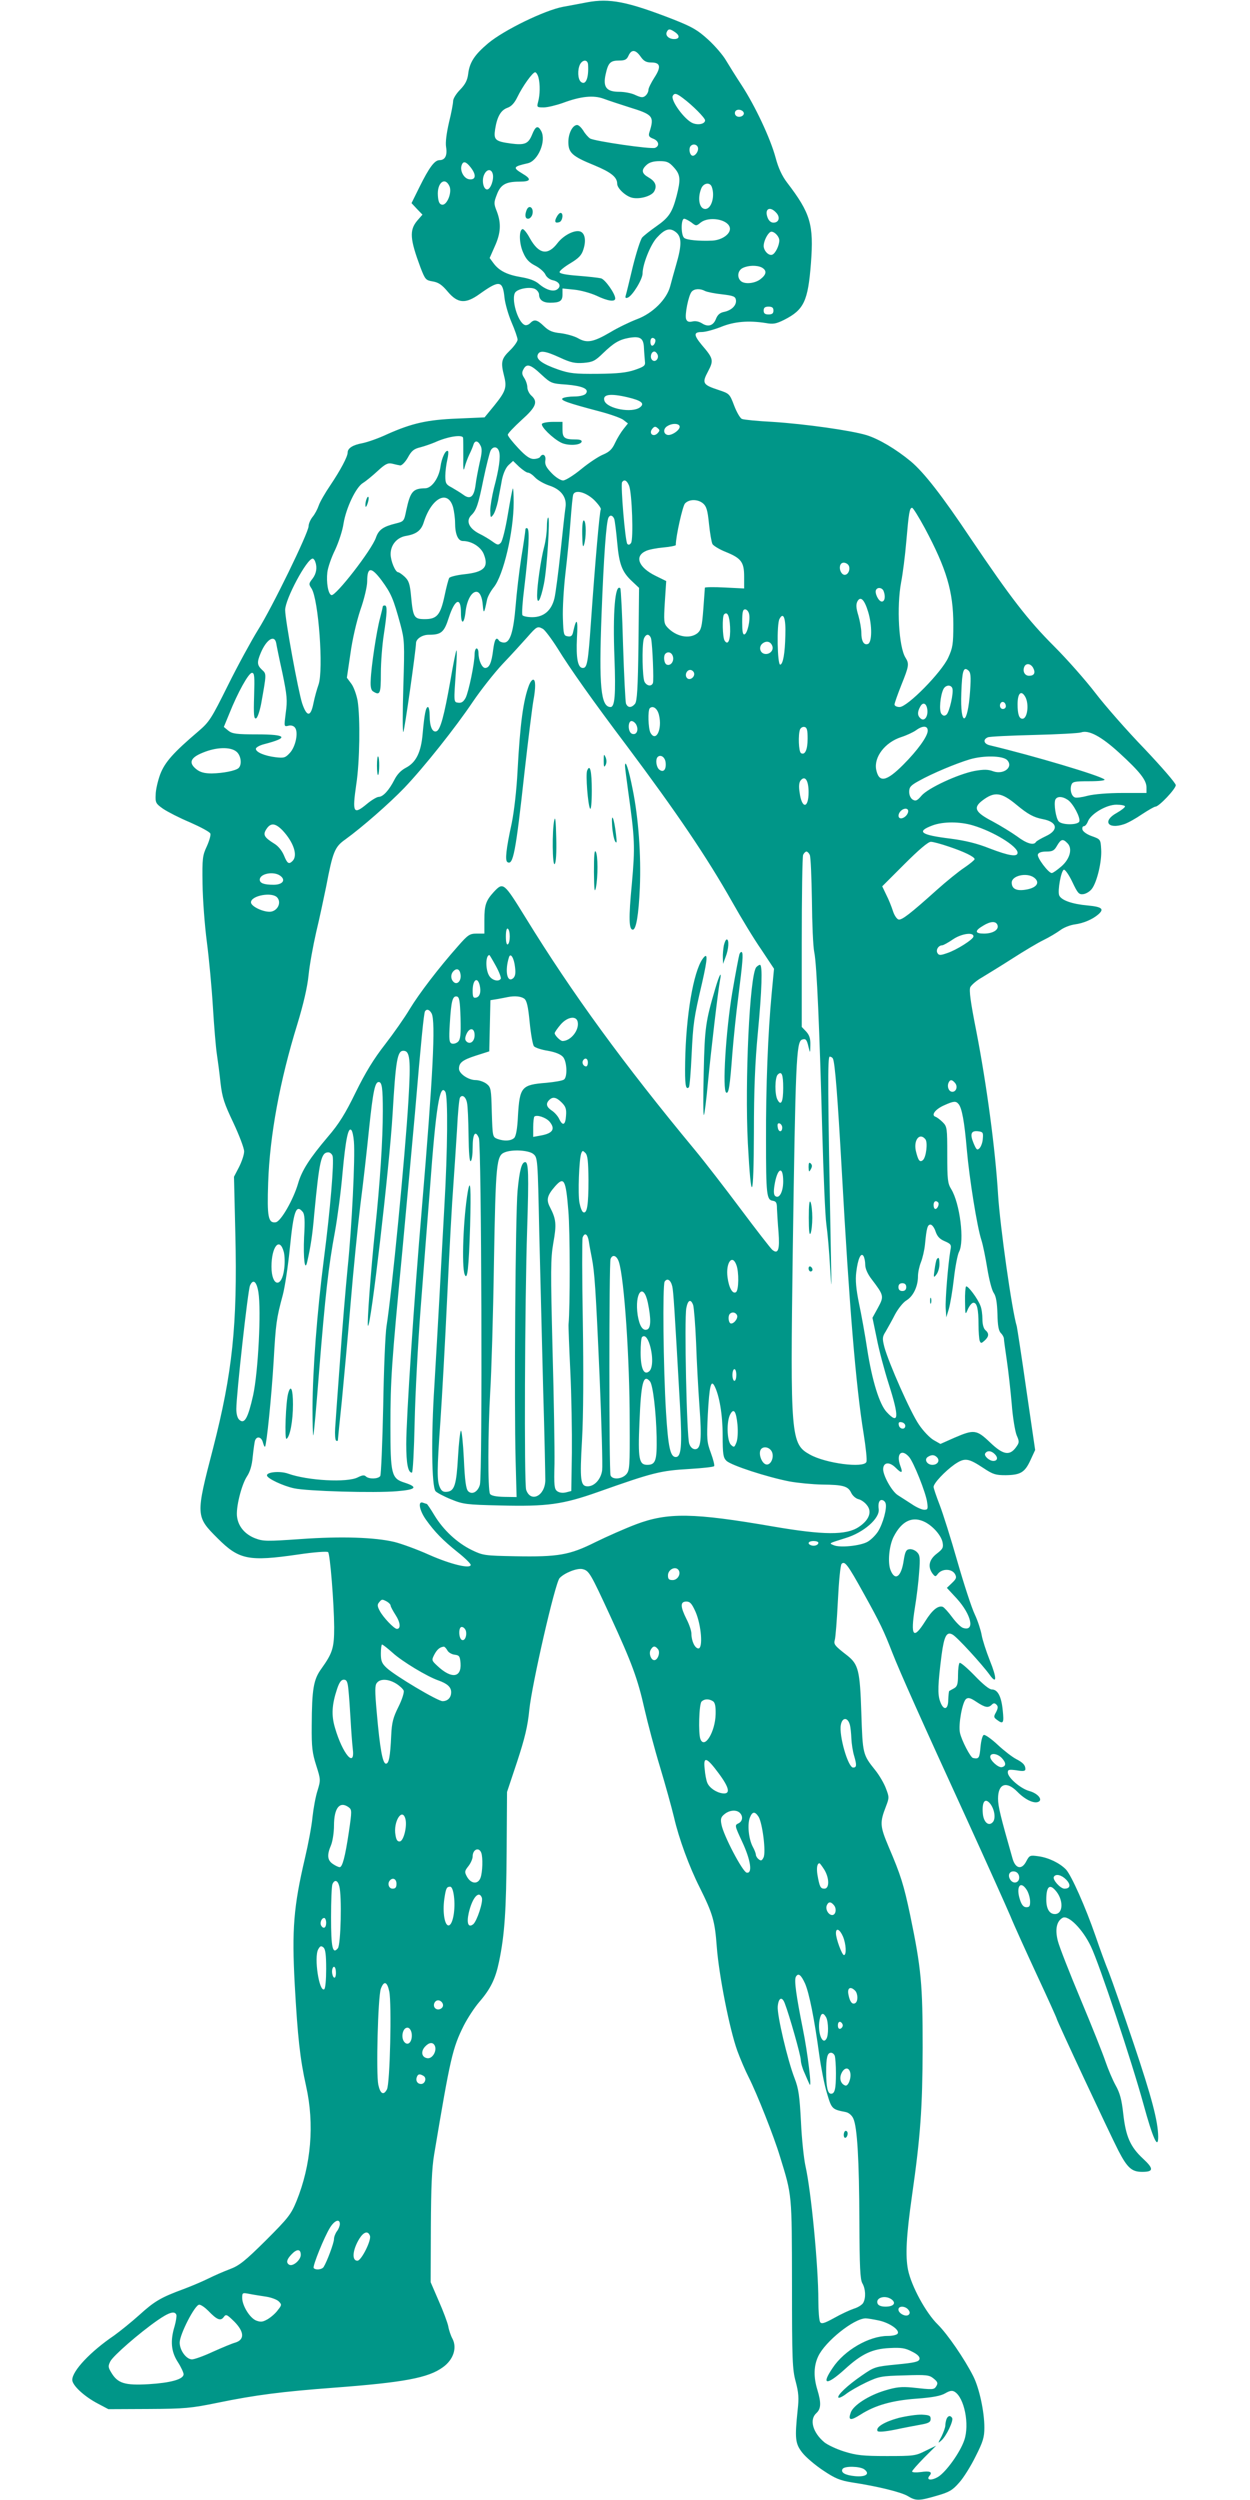 <?xml version="1.0" standalone="no"?>
<!DOCTYPE svg PUBLIC "-//W3C//DTD SVG 20010904//EN"
 "http://www.w3.org/TR/2001/REC-SVG-20010904/DTD/svg10.dtd">
<svg version="1.0" xmlns="http://www.w3.org/2000/svg"
 width="640pt" height="1280pt" viewBox="0 0 640 1280"
 preserveAspectRatio="xMidYMid meet">
<g transform="translate(0,1280) scale(0.1,-0.1)"
fill="#009688" stroke="none">
<path d="M3005 12788 c-27 -5 -83 -16 -123 -23 -94 -18 -300 -118 -382 -186
-70 -59 -96 -98 -103 -158 -4 -32 -15 -53 -41 -80 -20 -20 -36 -46 -36 -58 0
-12 -9 -61 -21 -109 -13 -57 -19 -103 -15 -127 7 -43 -5 -67 -34 -67 -25 0
-53 -38 -102 -137 l-41 -83 28 -30 28 -29 -27 -31 c-41 -49 -37 -95 17 -240
24 -62 27 -65 63 -71 29 -5 47 -17 77 -53 51 -60 91 -63 163 -11 101 72 118
70 127 -19 3 -29 19 -86 36 -126 17 -39 31 -80 31 -89 0 -9 -18 -35 -40 -56
-43 -42 -47 -59 -29 -130 15 -59 8 -79 -50 -151 l-50 -61 -138 -6 c-156 -6
-234 -24 -360 -80 -44 -21 -102 -41 -127 -46 -50 -9 -76 -26 -76 -48 0 -21
-36 -89 -89 -168 -26 -38 -53 -85 -59 -103 -6 -18 -20 -45 -32 -59 -11 -14
-20 -35 -20 -47 0 -33 -188 -419 -259 -531 -34 -55 -104 -183 -154 -284 -85
-171 -95 -187 -151 -235 -128 -109 -172 -158 -196 -221 -12 -33 -23 -80 -23
-104 -2 -41 1 -46 38 -72 22 -15 84 -47 139 -70 54 -24 101 -49 103 -57 3 -7
-5 -36 -18 -65 -22 -47 -24 -61 -22 -193 1 -79 11 -212 22 -296 11 -84 25
-234 31 -333 6 -99 15 -207 20 -240 5 -33 14 -100 19 -149 9 -77 19 -106 66
-205 30 -64 55 -130 55 -146 0 -17 -12 -52 -26 -80 l-26 -50 7 -295 c11 -464
-15 -709 -114 -1095 -90 -346 -89 -349 23 -461 110 -110 158 -120 413 -83 80
12 149 17 153 12 10 -10 30 -259 31 -384 0 -106 -8 -132 -65 -212 -41 -56 -49
-104 -50 -292 -1 -111 3 -141 23 -204 23 -72 23 -75 7 -128 -10 -30 -21 -91
-26 -136 -4 -45 -22 -140 -39 -212 -58 -248 -67 -365 -52 -645 15 -269 27
-381 58 -520 44 -196 26 -405 -49 -590 -28 -68 -42 -86 -157 -201 -107 -106
-136 -129 -184 -147 -32 -12 -80 -33 -108 -47 -28 -14 -86 -39 -129 -55 -117
-43 -150 -63 -227 -133 -39 -35 -97 -82 -129 -105 -121 -82 -214 -181 -214
-227 0 -28 61 -85 132 -122 l53 -28 205 1 c187 1 218 4 355 32 194 40 330 57
595 77 358 27 483 50 558 105 53 38 73 98 49 145 -9 16 -19 46 -22 65 -4 19
-26 78 -49 130 l-41 95 1 280 c1 205 5 305 17 375 83 496 94 544 152 660 19
37 54 91 79 120 58 67 83 119 101 206 29 138 37 265 39 564 l2 305 52 156 c39
119 54 181 62 264 13 130 132 650 155 675 25 27 91 53 118 46 33 -8 40 -20
142 -241 111 -241 140 -320 175 -476 16 -70 51 -203 79 -295 28 -93 60 -209
72 -259 25 -109 78 -253 131 -358 68 -137 78 -171 88 -306 11 -144 65 -420
105 -531 15 -41 41 -102 58 -135 43 -85 130 -305 160 -405 63 -204 61 -189 62
-655 0 -389 2 -437 19 -499 15 -57 17 -84 10 -145 -15 -146 -13 -172 24 -219
18 -23 66 -64 107 -91 61 -41 86 -51 147 -61 132 -20 253 -50 286 -70 41 -25
57 -25 149 2 63 18 80 28 114 67 22 24 60 85 84 134 38 75 45 98 45 148 0 81
-26 202 -57 263 -45 89 -131 214 -181 264 -61 59 -136 197 -153 281 -14 72 -9
171 20 376 44 307 54 453 55 760 0 326 -7 405 -64 680 -33 156 -48 204 -110
349 -45 107 -46 124 -14 207 17 44 17 48 0 92 -9 25 -34 68 -55 94 -64 80 -64
82 -71 293 -7 217 -15 248 -71 293 -66 51 -71 58 -65 80 4 12 11 102 16 201 5
102 13 183 19 189 16 16 30 -1 114 -153 84 -151 103 -192 145 -300 39 -100
150 -348 380 -850 104 -228 205 -453 225 -500 19 -47 81 -183 136 -302 56
-120 101 -220 101 -223 0 -9 270 -586 316 -676 46 -89 69 -109 122 -109 59 0
60 16 5 67 -66 61 -89 114 -102 231 -8 72 -17 106 -39 145 -16 29 -39 84 -52
122 -13 39 -70 182 -127 318 -57 136 -110 271 -117 300 -15 59 -6 101 25 118
29 15 102 -58 144 -146 44 -91 209 -588 270 -810 47 -172 75 -235 75 -165 -1
80 -33 201 -125 475 -54 160 -111 324 -127 365 -17 41 -48 126 -69 188 -52
150 -123 309 -151 340 -32 33 -89 61 -142 68 -42 6 -45 5 -61 -25 -23 -46 -56
-40 -71 14 -61 214 -74 266 -74 306 0 77 43 92 99 35 38 -39 83 -61 106 -52
27 10 -1 44 -45 56 -44 12 -110 68 -110 95 0 15 6 16 45 11 34 -6 45 -4 45 6
0 21 -13 34 -48 52 -19 10 -61 42 -93 72 -33 31 -66 54 -72 51 -7 -2 -14 -30
-17 -63 -5 -56 -8 -61 -38 -55 -13 2 -59 91 -67 129 -9 42 12 157 31 173 11 9
23 6 54 -15 44 -29 60 -32 78 -14 9 9 15 9 24 0 9 -9 8 -18 -2 -38 -13 -23
-13 -27 5 -40 32 -24 36 -16 29 49 -7 72 -26 107 -56 107 -13 0 -46 27 -89 72
-38 39 -72 68 -76 64 -4 -4 -8 -32 -8 -63 0 -45 -4 -58 -20 -67 -11 -6 -22
-12 -25 -14 -2 -2 -4 -22 -5 -45 0 -53 -25 -57 -42 -7 -13 36 -11 88 8 237 13
97 26 121 56 104 22 -11 150 -151 190 -206 37 -52 38 -18 1 73 -19 48 -38 107
-42 131 -4 23 -19 71 -35 105 -16 33 -56 156 -89 271 -33 116 -74 246 -91 290
-17 44 -31 85 -31 92 0 19 58 80 107 115 53 36 70 33 149 -19 48 -32 62 -36
113 -36 76 1 98 14 127 77 l24 52 -45 308 c-24 170 -47 316 -49 325 -25 81
-86 515 -96 676 -14 232 -58 560 -111 834 -30 151 -38 211 -31 227 6 11 32 34
59 49 26 16 97 59 156 97 59 38 131 81 160 95 29 14 67 37 85 50 18 14 52 27
75 30 45 6 91 26 120 51 32 28 20 39 -54 46 -80 7 -136 27 -146 52 -9 23 10
127 24 131 6 2 26 -26 43 -62 28 -59 34 -66 57 -63 14 2 34 14 44 28 26 35 51
140 47 201 -3 51 -3 52 -48 68 -26 9 -46 24 -48 34 -2 9 1 17 8 17 6 0 15 11
20 24 15 39 94 86 146 86 24 0 44 -4 44 -9 0 -5 -19 -20 -42 -33 -75 -41 -47
-86 37 -58 19 6 60 29 92 51 32 21 63 39 69 39 18 0 104 91 104 110 0 10 -73
94 -161 187 -89 92 -201 220 -250 284 -49 64 -144 172 -212 240 -135 135 -224
251 -425 549 -149 223 -241 341 -309 398 -75 62 -162 114 -226 134 -79 24
-312 57 -481 68 -78 4 -148 11 -157 15 -9 3 -27 34 -40 68 -23 61 -25 62 -79
80 -82 27 -87 35 -55 95 30 57 28 66 -32 136 -42 51 -42 66 0 66 19 0 62 12
98 26 68 28 142 34 230 20 38 -7 53 -4 95 17 100 51 121 95 136 289 15 199 -2
256 -122 413 -26 34 -45 75 -59 128 -27 100 -105 265 -174 371 -29 44 -65 102
-80 127 -15 26 -55 73 -91 106 -55 50 -81 65 -182 105 -232 90 -323 108 -439
86z m453 -154 c24 -17 21 -34 -6 -34 -27 0 -45 17 -39 34 8 20 17 20 45 0z
m-178 -124 c16 -23 29 -30 55 -30 47 0 51 -23 15 -78 -16 -25 -30 -53 -30 -62
0 -10 -7 -23 -15 -30 -13 -11 -22 -10 -51 3 -19 10 -57 17 -84 17 -65 0 -84
24 -69 90 13 59 24 70 69 70 30 0 39 5 48 25 15 33 36 32 62 -5z m-269 -42 c4
-70 -13 -107 -37 -87 -16 14 -18 62 -4 90 15 26 40 24 41 -3z m-254 -65 c9
-35 8 -89 -2 -125 -7 -27 -6 -28 29 -28 19 0 64 11 98 23 91 34 157 41 210 21
24 -9 82 -28 129 -43 123 -38 130 -46 104 -128 -6 -18 -2 -25 19 -33 29 -11
35 -37 10 -47 -21 -8 -309 34 -333 48 -10 7 -26 25 -35 41 -10 15 -23 28 -31
28 -23 0 -45 -42 -45 -87 0 -55 19 -73 132 -119 87 -36 118 -61 118 -95 0 -24
46 -66 79 -72 40 -8 99 10 111 34 15 28 5 51 -30 71 -35 20 -38 38 -9 64 14
13 36 19 66 19 38 0 49 -5 74 -33 33 -37 35 -60 13 -146 -22 -83 -39 -110
-104 -155 -30 -21 -63 -47 -72 -57 -9 -11 -30 -77 -48 -149 -17 -71 -33 -138
-36 -147 -4 -13 -1 -16 10 -12 24 9 76 94 76 124 0 46 40 147 73 183 41 45 67
53 98 28 30 -24 30 -67 1 -166 -11 -38 -25 -89 -31 -112 -18 -66 -89 -137
-169 -167 -37 -14 -99 -44 -137 -67 -87 -51 -120 -57 -165 -31 -19 11 -59 22
-89 26 -42 4 -61 12 -86 36 -35 34 -50 37 -71 15 -8 -8 -20 -12 -27 -9 -37 14
-72 139 -48 168 16 19 77 29 101 16 11 -6 20 -19 20 -28 0 -27 20 -42 56 -42
51 0 64 9 64 42 l0 31 59 -6 c33 -3 84 -17 115 -31 58 -28 96 -33 96 -14 0 24
-52 98 -73 103 -12 3 -65 9 -117 13 -64 5 -95 11 -95 19 0 7 25 27 55 45 43
26 58 41 67 71 15 46 8 84 -17 92 -29 9 -85 -20 -115 -59 -50 -66 -96 -58
-142 24 -15 28 -32 49 -38 47 -19 -6 -17 -76 4 -121 14 -33 30 -50 61 -66 22
-11 46 -32 52 -45 6 -14 23 -27 39 -30 32 -7 44 -29 24 -45 -19 -16 -57 -6
-94 25 -20 18 -51 29 -93 36 -71 12 -112 32 -141 71 l-20 27 26 59 c31 68 34
118 11 179 -16 40 -16 46 0 87 19 51 46 66 116 66 59 0 63 13 15 41 -51 31
-48 36 27 53 53 12 96 114 69 165 -17 31 -29 26 -47 -19 -19 -46 -37 -54 -107
-45 -82 11 -90 19 -82 73 10 64 29 98 63 110 20 7 36 24 51 55 27 56 78 127
91 127 5 0 13 -12 17 -27z m739 -105 c50 -37 114 -102 114 -114 0 -18 -33 -26
-62 -15 -42 16 -117 119 -103 141 9 15 19 12 51 -12z m312 -75 c5 -17 -26 -29
-40 -15 -6 6 -7 15 -3 22 9 14 37 9 43 -7z m-235 -177 c7 -19 -17 -51 -31 -42
-13 8 -16 39 -5 49 11 12 31 8 36 -7z m-1164 -102 c31 -39 28 -66 -6 -62 -28
3 -50 45 -39 73 8 22 22 18 45 -11z m114 -35 c7 -27 -11 -79 -29 -79 -19 0
-29 47 -15 76 13 29 37 31 44 3z m-222 -62 c15 -32 -13 -100 -38 -95 -13 2
-19 15 -21 46 -5 66 36 99 59 49z m1343 -3 c18 -47 -1 -114 -33 -114 -30 0
-41 53 -21 104 11 29 44 35 54 10z m331 -134 c21 -23 13 -50 -15 -50 -13 0
-24 10 -30 26 -17 45 12 61 45 24z m-435 -49 c24 -19 25 -19 48 0 42 32 135
17 148 -24 10 -31 -36 -66 -89 -69 -69 -3 -131 3 -144 14 -17 14 -17 98 0 98
6 0 23 -9 37 -19z m450 -92 c0 -26 -20 -67 -36 -73 -18 -7 -44 20 -44 45 0 23
18 61 34 71 14 9 46 -20 46 -43z m-89 -139 c26 -15 24 -35 -7 -59 -29 -23 -83
-28 -102 -9 -20 20 -14 54 11 66 29 14 73 15 98 2z m-291 -120 c10 -5 49 -13
87 -17 59 -7 68 -11 71 -29 4 -27 -22 -53 -61 -61 -21 -4 -33 -15 -41 -35 -13
-35 -40 -44 -71 -24 -16 10 -34 14 -50 10 -18 -4 -27 -1 -32 12 -8 21 12 121
28 140 13 16 43 18 69 4z m350 -100 c0 -15 -7 -20 -25 -20 -18 0 -25 5 -25 20
0 15 7 20 25 20 18 0 25 -5 25 -20z m-663 -191 c1 -24 4 -55 5 -69 3 -22 -3
-27 -52 -44 -42 -14 -86 -19 -190 -20 -117 -1 -144 2 -202 22 -80 28 -114 52
-105 75 9 25 38 21 114 -14 56 -26 77 -30 121 -27 47 4 59 10 100 50 54 52 82
69 132 78 58 10 75 -1 77 -51z m56 45 c8 -8 -3 -34 -14 -34 -5 0 -9 9 -9 20 0
19 11 26 23 14z m14 -80 c8 -21 -13 -42 -28 -27 -13 13 -5 43 11 43 6 0 13 -7
17 -16z m-596 -101 c49 -45 52 -47 128 -52 84 -7 120 -23 100 -47 -7 -8 -31
-14 -58 -14 -25 0 -52 -4 -60 -9 -15 -10 24 -24 187 -67 57 -15 114 -35 125
-45 l22 -17 -23 -29 c-12 -15 -32 -47 -43 -71 -15 -33 -30 -46 -60 -59 -23 -9
-73 -42 -112 -74 -40 -33 -82 -59 -94 -59 -12 0 -38 16 -58 37 -28 29 -36 44
-33 65 5 28 -14 40 -27 18 -3 -5 -18 -10 -33 -10 -19 0 -41 15 -79 56 -29 31
-53 61 -53 68 0 7 32 40 70 75 75 67 86 94 50 126 -11 10 -20 29 -20 42 0 13
-7 34 -16 48 -12 18 -13 28 -4 44 16 31 36 26 91 -26z m442 -117 c72 -17 90
-32 63 -52 -41 -30 -165 -7 -181 33 -12 34 28 40 118 19z m267 -151 c0 -19
-46 -49 -65 -41 -20 7 -19 33 3 45 26 16 62 13 62 -4z m-114 -34 c-22 -21 -46
0 -26 24 10 12 16 13 27 3 12 -10 12 -13 -1 -27z m-995 -23 c1 -7 1 -51 1 -98
-1 -65 1 -77 7 -52 5 19 16 48 24 65 9 18 18 40 21 50 7 23 23 22 36 -4 9 -16
8 -37 -4 -87 -8 -37 -18 -88 -21 -114 -8 -62 -27 -78 -63 -51 -15 11 -42 27
-59 37 -29 15 -33 21 -33 59 0 23 5 60 10 82 5 22 7 42 4 45 -11 11 -33 -34
-39 -81 -8 -57 -45 -109 -78 -109 -63 -1 -76 -16 -97 -113 -11 -55 -12 -57
-53 -67 -65 -16 -88 -32 -102 -72 -21 -63 -207 -302 -228 -295 -17 5 -27 66
-21 117 3 25 21 77 40 115 18 39 38 99 43 135 13 79 63 185 99 207 15 9 49 37
75 61 40 37 53 43 75 38 15 -4 34 -8 41 -9 8 -1 26 17 39 40 19 35 31 45 65
53 23 6 56 18 73 25 65 30 143 42 145 23z m184 -69 c9 -26 0 -91 -26 -188 -10
-41 -19 -93 -19 -115 1 -38 2 -39 15 -22 8 10 19 43 25 72 5 30 15 78 20 108
7 33 20 62 34 75 l23 21 31 -30 c18 -16 38 -30 45 -30 8 0 24 -11 37 -25 12
-13 45 -32 72 -41 62 -20 92 -62 83 -114 -3 -19 -14 -120 -25 -225 -11 -104
-25 -211 -31 -237 -15 -64 -55 -98 -114 -98 -24 0 -47 5 -50 10 -4 6 0 68 9
138 23 192 29 299 16 307 -5 3 -10 0 -10 -7 0 -7 -9 -71 -21 -143 -11 -71 -24
-183 -29 -247 -11 -132 -28 -188 -59 -188 -11 0 -23 5 -26 10 -14 22 -23 7
-30 -47 -8 -67 -20 -93 -41 -93 -16 0 -34 39 -34 76 0 13 -4 24 -10 24 -5 0
-10 -13 -10 -29 0 -46 -30 -192 -46 -224 -11 -20 -21 -27 -37 -25 -25 3 -24 0
-12 173 4 55 5 98 2 95 -3 -3 -17 -72 -31 -155 -32 -180 -51 -251 -71 -259
-21 -8 -35 24 -35 78 0 25 -4 46 -9 46 -11 0 -18 -37 -27 -136 -8 -96 -34
-148 -86 -175 -25 -13 -45 -34 -59 -62 -27 -53 -58 -87 -80 -87 -9 0 -36 -16
-59 -35 -71 -59 -77 -48 -56 98 18 116 21 341 7 429 -6 32 -20 71 -32 87 l-23
31 18 122 c10 74 31 164 51 225 20 56 35 121 35 146 0 75 20 77 74 5 49 -67
60 -93 96 -225 21 -79 22 -93 15 -320 -4 -131 -4 -235 0 -231 6 6 64 416 65
455 0 22 32 43 65 43 64 0 79 12 103 88 31 95 62 108 62 26 0 -66 17 -61 24 7
7 56 30 99 55 99 17 0 30 -26 33 -70 4 -46 7 -42 22 31 3 14 18 42 34 62 50
62 102 285 102 435 0 41 -2 73 -4 71 -3 -2 -14 -63 -26 -134 -12 -72 -28 -137
-36 -144 -12 -13 -17 -12 -42 6 -15 11 -46 30 -69 41 -52 27 -69 65 -40 94 26
25 36 54 62 183 15 72 32 138 37 148 12 23 35 22 43 -4z m666 -176 c15 -38 23
-274 10 -293 -7 -10 -13 -11 -19 -5 -11 12 -35 302 -27 316 11 17 25 9 36 -18z
m-180 -72 c22 -22 38 -44 35 -49 -6 -10 -29 -271 -50 -572 -15 -216 -20 -240
-42 -240 -26 0 -35 51 -30 155 6 95 -2 108 -19 32 -4 -22 -11 -28 -28 -25 -21
3 -22 9 -25 92 -2 49 4 152 13 230 9 77 21 197 26 266 5 69 11 131 14 138 10
26 63 13 106 -27z m-721 -39 c5 -20 10 -56 10 -79 0 -58 15 -93 40 -93 44 0
90 -29 106 -65 28 -68 4 -94 -97 -105 -39 -4 -75 -13 -79 -19 -4 -7 -15 -48
-24 -92 -21 -98 -39 -119 -101 -119 -55 0 -60 9 -70 114 -6 67 -12 83 -33 103
-14 13 -29 23 -33 23 -15 0 -39 58 -39 93 0 47 32 85 78 93 54 9 79 28 92 71
40 125 124 168 150 75z m1279 21 c18 -15 24 -35 31 -105 5 -48 13 -95 18 -104
5 -8 35 -27 68 -40 79 -32 94 -52 94 -126 l0 -61 -100 5 c-55 3 -100 2 -101
-1 0 -3 -4 -53 -8 -110 -7 -91 -11 -106 -30 -123 -41 -32 -110 -18 -155 31
-17 19 -18 31 -12 129 l7 107 -55 27 c-87 43 -109 100 -49 127 14 7 55 15 90
18 34 3 63 9 63 12 0 44 35 200 47 213 21 23 65 23 92 1z m1136 -127 c111
-208 146 -324 146 -494 0 -100 -3 -119 -26 -169 -34 -75 -209 -253 -249 -253
-15 0 -26 6 -26 13 0 7 16 52 35 100 39 97 41 108 21 140 -34 54 -46 260 -22
387 8 41 20 134 26 205 13 151 17 175 30 175 5 0 34 -47 65 -104z m-1590 47
c3 -10 10 -64 15 -120 10 -113 25 -152 77 -200 l35 -33 -3 -288 c-3 -226 -7
-293 -18 -306 -18 -21 -37 -21 -46 2 -3 9 -10 144 -15 300 -4 156 -11 286 -14
290 -27 26 -39 -125 -30 -356 7 -188 2 -252 -20 -252 -50 0 -60 107 -46 475
11 290 24 477 36 496 8 14 21 11 29 -8z m-1531 -219 c11 -29 6 -61 -14 -87
-19 -24 -20 -28 -5 -50 36 -56 62 -416 36 -492 -8 -22 -20 -65 -26 -95 -14
-72 -34 -72 -58 -1 -20 62 -87 427 -87 478 0 55 111 263 141 263 4 0 10 -7 13
-16z m2734 -27 c5 -27 -17 -50 -34 -36 -15 12 -19 41 -7 53 12 12 38 1 41 -17z
m176 -123 c11 -28 6 -54 -9 -54 -17 0 -39 46 -29 61 9 14 31 10 38 -7z m-79
-107 c21 -69 20 -156 -1 -164 -21 -8 -34 14 -34 58 0 19 -7 59 -15 87 -12 39
-13 57 -5 73 16 29 36 9 55 -54z m-610 -9 c8 -31 -8 -101 -23 -106 -9 -3 -12
15 -12 62 0 52 3 66 15 66 8 0 17 -10 20 -22z m-97 -68 c3 -65 -10 -98 -28
-70 -11 17 -13 123 -3 134 17 17 28 -6 31 -64z m283 -42 c-2 -95 -12 -148 -26
-151 -15 -3 -19 208 -4 234 20 38 33 5 30 -83z m-1241 32 c10 -6 44 -51 75
-100 62 -101 180 -268 355 -500 255 -341 409 -568 540 -800 45 -80 111 -189
148 -242 l65 -98 -12 -126 c-19 -201 -30 -480 -29 -749 0 -282 3 -309 35 -313
17 -3 21 -10 21 -40 1 -20 4 -75 8 -120 7 -91 -2 -116 -32 -91 -9 8 -82 102
-162 209 -80 107 -185 243 -234 302 -363 438 -628 801 -866 1188 -113 183
-115 185 -164 133 -40 -44 -48 -67 -48 -142 l0 -71 -39 0 c-36 0 -45 -6 -95
-63 -101 -114 -200 -244 -248 -323 -26 -44 -83 -125 -127 -182 -57 -73 -100
-143 -150 -245 -53 -109 -86 -162 -142 -227 -94 -111 -134 -173 -153 -240 -24
-82 -88 -194 -114 -198 -39 -6 -45 28 -39 202 8 242 60 523 149 811 32 105 52
192 58 253 5 51 23 150 39 220 17 70 39 175 51 233 34 179 44 203 98 241 87
63 226 185 302 264 102 107 263 310 351 441 40 59 109 147 153 194 45 47 101
109 126 137 49 56 52 57 80 42z m554 -52 c7 -36 14 -212 9 -225 -7 -19 -31
-16 -43 6 -11 21 -14 181 -4 219 4 12 12 22 20 22 7 0 16 -10 18 -22z m-1920
-20 c2 -13 16 -82 32 -154 24 -116 26 -140 17 -204 -9 -71 -9 -71 13 -66 13 4
27 0 34 -9 19 -23 4 -98 -26 -130 -23 -25 -30 -27 -73 -22 -57 7 -101 26 -101
43 0 7 19 18 43 24 128 33 116 50 -37 50 -106 0 -127 3 -147 19 l-23 19 28 68
c43 108 99 209 116 209 13 0 14 -18 11 -119 -3 -96 -1 -118 10 -114 7 2 18 34
26 74 28 157 28 153 4 175 -25 24 -26 38 -6 86 29 69 70 95 79 51z m2540 -15
c9 -22 -13 -45 -38 -41 -26 4 -33 38 -11 54 20 15 41 9 49 -13z m-509 -53 c8
-25 -11 -51 -31 -43 -14 5 -19 44 -7 56 13 13 32 7 38 -13z m1845 -60 c13 -25
5 -40 -21 -40 -22 0 -34 22 -25 45 8 21 33 19 46 -5z m-323 -116 c-12 -183
-52 -192 -45 -10 4 112 11 134 35 114 13 -10 15 -29 10 -104z m-1414 92 c8
-20 -20 -43 -35 -28 -14 14 -3 42 16 42 7 0 16 -6 19 -14z m1323 -80 c8 -21
-15 -122 -30 -135 -10 -8 -17 -7 -26 4 -13 16 -6 95 11 128 12 21 38 22 45 3z
m374 -45 c20 -38 10 -111 -15 -111 -17 0 -25 23 -25 74 0 58 19 75 40 37z
m-100 -47 c0 -8 -7 -14 -15 -14 -15 0 -21 21 -9 33 10 9 24 -2 24 -19z m-402
-18 c4 -35 -15 -61 -34 -45 -17 14 -18 33 -3 60 14 27 33 19 37 -15z m-1374
-27 c18 -73 -16 -142 -44 -90 -11 22 -14 114 -3 125 16 15 39 -1 47 -35z
m-114 -55 c10 -26 -3 -49 -24 -41 -23 9 -22 70 0 65 9 -2 20 -12 24 -24z m875
-66 c0 -58 -14 -86 -34 -74 -12 8 -15 94 -5 121 4 9 14 15 23 13 13 -3 16 -16
16 -60z m615 41 c0 -29 -53 -102 -126 -175 -87 -87 -124 -93 -138 -24 -12 64
45 139 128 166 28 9 62 25 76 35 34 25 60 24 60 -2z m980 -113 c106 -97 140
-140 140 -178 l0 -28 -123 0 c-73 0 -145 -6 -177 -14 -29 -8 -59 -12 -66 -9
-18 6 -27 38 -19 63 6 18 15 20 93 20 51 0 82 4 77 9 -22 20 -361 121 -587
175 -31 7 -37 30 -10 41 9 4 116 9 237 12 121 3 229 9 240 13 39 14 103 -20
195 -104z m-4520 6 c24 -19 30 -66 12 -84 -14 -14 -79 -27 -138 -28 -37 0 -59
6 -78 21 -42 33 -32 60 34 86 68 28 139 30 170 5z m2198 -56 c4 -36 -11 -54
-33 -36 -15 13 -20 51 -8 64 15 15 38 0 41 -28z m1748 13 c35 -36 -17 -77 -71
-58 -26 10 -48 10 -94 2 -85 -16 -240 -88 -273 -127 -22 -26 -30 -29 -45 -20
-11 7 -18 23 -18 40 0 24 8 33 50 56 68 38 187 88 260 110 71 21 168 19 191
-3z m-1016 -165 c0 -85 -35 -87 -46 -1 -5 31 -3 52 6 62 22 26 40 -1 40 -61z
m1065 -65 c58 -48 87 -64 134 -73 75 -14 83 -56 16 -87 -25 -12 -48 -25 -51
-30 -11 -19 -48 -8 -97 29 -28 20 -85 55 -126 77 -90 47 -100 70 -49 108 60
45 95 41 173 -24z m263 25 c27 -19 65 -91 58 -110 -7 -19 -90 -19 -106 1 -14
17 -25 88 -17 110 8 19 36 19 65 -1z m-818 -57 c0 -17 -20 -37 -37 -37 -16 0
-17 22 -1 38 16 16 38 15 38 -1z m331 -73 c105 -31 229 -107 229 -140 0 -23
-44 -16 -143 22 -65 26 -124 40 -199 50 -155 19 -179 36 -93 68 54 20 139 20
206 0z m-3534 -26 c56 -60 79 -128 51 -156 -19 -19 -27 -14 -44 28 -10 24 -29
48 -49 60 -53 33 -60 46 -41 75 22 34 46 31 83 -7z m4018 -65 c28 -27 13 -82
-32 -120 -21 -18 -42 -33 -48 -33 -17 0 -77 80 -71 95 3 10 19 15 43 15 32 0
41 5 55 30 20 34 30 37 53 13z m-609 -17 c81 -27 134 -53 134 -65 0 -4 -24
-24 -52 -43 -29 -19 -93 -71 -141 -114 -138 -124 -179 -155 -196 -152 -9 2
-22 21 -29 43 -7 22 -22 60 -34 83 l-21 44 114 114 c73 73 121 114 135 114 11
0 52 -11 90 -24z m-710 -43 c5 -10 9 -115 11 -233 1 -118 6 -237 12 -265 13
-62 27 -394 41 -919 6 -219 15 -433 21 -475 6 -42 15 -141 19 -221 8 -129 8
-120 4 80 -16 833 -17 1000 -6 1000 6 0 13 -4 16 -9 11 -17 25 -203 46 -576
38 -688 72 -1103 112 -1347 11 -70 18 -134 14 -143 -12 -33 -209 -8 -290 38
-97 54 -100 90 -87 1047 14 961 18 1066 47 1077 19 7 25 1 34 -39 8 -32 8 -32
9 11 1 34 -5 51 -21 69 l-23 24 0 431 c0 238 3 440 7 450 4 9 12 17 17 17 5 0
13 -8 17 -17z m-2711 -107 c30 -22 12 -46 -34 -46 -49 0 -71 8 -71 26 0 31 71
45 105 20z m3859 -9 c32 -24 16 -51 -36 -61 -52 -10 -78 2 -78 35 0 36 77 53
114 26z m-3874 -103 c22 -26 1 -68 -35 -72 -36 -3 -100 27 -100 48 0 35 110
55 135 24z m3687 -140 c9 -24 -23 -44 -69 -44 -47 0 -49 14 -5 40 39 24 66 25
74 4z m-2497 -59 c0 -19 -4 -37 -10 -40 -6 -4 -10 12 -10 40 0 28 4 44 10 40
6 -3 10 -21 10 -40z m2374 0 c-1 -15 -88 -70 -135 -85 -34 -12 -42 -12 -49 0
-10 16 5 40 24 40 6 0 31 14 56 31 43 29 106 38 104 14z m-2445 -151 c17 -31
28 -61 25 -65 -10 -17 -43 -9 -58 13 -21 30 -21 108 0 108 1 0 16 -25 33 -56z
m98 -6 c4 -32 1 -47 -10 -57 -31 -25 -43 39 -21 108 8 25 26 -4 31 -51z m-279
-37 c5 -31 -16 -55 -34 -40 -17 14 -18 41 -2 57 17 17 32 10 36 -17z m98 -55
c8 -35 1 -60 -19 -64 -14 -3 -17 4 -17 36 0 55 24 74 36 28z m-98 -168 c2 -85
0 -109 -13 -122 -9 -8 -23 -12 -32 -9 -13 5 -15 20 -10 102 7 116 14 143 36
139 13 -3 16 -21 19 -110z m326 99 c13 -10 20 -38 28 -122 6 -61 16 -116 22
-122 6 -7 38 -18 71 -23 39 -7 66 -18 78 -32 20 -24 23 -101 5 -115 -7 -6 -48
-13 -91 -17 -127 -10 -136 -21 -145 -168 -3 -67 -10 -104 -19 -114 -17 -16
-51 -18 -87 -5 -24 10 -24 12 -28 136 -3 119 -4 128 -27 146 -13 10 -38 19
-56 19 -37 0 -85 33 -85 58 0 31 18 45 86 67 l69 22 3 131 3 131 37 6 c20 4
44 8 52 10 35 7 67 4 84 -8z m-474 -76 c21 -41 7 -317 -50 -996 -40 -468 -80
-1075 -80 -1208 0 -101 9 -147 29 -147 5 0 11 116 14 258 3 141 17 406 31 587
14 182 35 454 47 605 31 425 51 545 79 500 14 -22 12 -299 -5 -589 -8 -141
-19 -348 -25 -461 -6 -113 -18 -317 -26 -455 -17 -261 -14 -516 6 -540 6 -7
41 -26 78 -41 63 -26 79 -28 253 -32 240 -6 320 5 501 69 285 101 319 109 470
118 65 4 120 10 124 14 4 3 -4 34 -16 67 -21 57 -22 70 -16 198 8 145 16 180
34 146 25 -48 42 -147 42 -253 0 -97 3 -114 19 -130 24 -24 210 -84 323 -106
44 -8 119 -15 167 -16 108 -1 133 -8 149 -42 7 -15 24 -30 38 -33 13 -3 33
-17 43 -31 27 -33 11 -76 -42 -111 -64 -43 -180 -42 -437 2 -411 71 -541 73
-705 11 -55 -21 -148 -62 -207 -91 -132 -66 -190 -76 -410 -72 -157 3 -165 4
-223 32 -75 37 -145 102 -191 178 -19 32 -37 58 -39 58 -2 0 -10 3 -19 6 -28
11 -19 -39 15 -87 45 -63 85 -104 162 -166 37 -29 67 -59 67 -65 0 -22 -101 2
-212 51 -62 28 -142 57 -178 66 -100 24 -272 30 -481 15 -173 -12 -191 -12
-233 4 -51 20 -85 59 -92 108 -8 45 22 165 50 208 16 24 26 56 30 102 4 37 9
75 12 83 9 24 33 18 40 -10 4 -14 8 -24 11 -22 8 9 33 254 44 437 11 194 14
218 47 340 11 42 27 149 36 239 19 192 32 227 66 186 10 -12 12 -45 7 -128 -5
-111 4 -182 16 -127 17 74 27 137 36 245 26 272 35 315 72 315 9 0 19 -9 22
-19 8 -32 -12 -274 -44 -521 -36 -281 -58 -572 -59 -769 0 -79 2 -142 4 -140
3 2 16 150 30 329 31 385 48 538 81 714 13 72 31 208 39 303 16 172 29 234 45
217 5 -5 11 -31 13 -59 7 -80 -11 -444 -32 -645 -10 -102 -28 -315 -39 -475
-12 -159 -23 -316 -25 -347 -2 -32 0 -61 5 -64 5 -3 9 -2 9 3 0 4 9 94 20 198
10 105 31 330 45 500 14 171 37 398 50 505 14 107 34 285 45 394 20 190 30
236 49 236 17 0 21 -32 21 -150 0 -145 -14 -365 -40 -610 -21 -202 -42 -482
-36 -488 14 -14 110 813 126 1083 16 273 24 325 55 325 34 0 39 -41 26 -257
-17 -284 -85 -984 -112 -1153 -6 -36 -14 -220 -17 -410 -4 -190 -11 -351 -15
-357 -10 -16 -59 -17 -74 -2 -8 8 -19 6 -41 -5 -54 -28 -256 -17 -357 19 -42
15 -112 8 -108 -10 2 -15 82 -53 138 -65 65 -15 415 -25 528 -15 98 8 109 21
38 44 -67 21 -72 43 -72 291 0 235 6 321 61 895 21 226 50 545 65 710 31 367
45 506 51 517 9 14 23 9 34 -11z m748 -44 c8 -42 -36 -97 -78 -97 -11 0 -40
29 -40 40 0 5 14 25 31 45 35 40 81 46 87 12z m-528 -67 c0 -33 -24 -50 -42
-32 -8 8 -8 18 0 37 16 36 42 33 42 -5z m580 -140 c0 -11 -4 -20 -9 -20 -14 0
-23 18 -16 30 10 17 25 11 25 -10z m1000 -130 c0 -71 -11 -95 -29 -61 -15 26
-14 114 1 129 20 20 28 2 28 -68z m880 25 c15 -18 6 -45 -14 -45 -17 0 -28 24
-20 45 8 19 18 19 34 0z m-2499 -101 c4 -16 7 -91 8 -167 1 -89 5 -136 11
-132 6 3 10 35 10 70 0 71 14 91 32 48 13 -32 19 -1728 5 -1775 -10 -36 -40
-53 -60 -33 -11 11 -17 53 -22 165 -4 82 -11 147 -15 145 -4 -3 -11 -63 -15
-134 -8 -143 -18 -175 -56 -179 -19 -2 -28 3 -37 23 -15 34 -15 85 3 340 8
116 24 404 35 640 11 237 25 491 31 565 5 74 14 203 19 287 4 84 11 157 15
163 11 18 30 5 36 -26z m485 1 c20 -20 25 -33 22 -68 -3 -48 -17 -54 -35 -16
-7 15 -24 34 -38 43 -27 18 -32 35 -13 54 18 18 36 15 64 -13z m2032 -8 c17
-20 30 -91 42 -232 13 -149 53 -399 75 -465 8 -25 21 -90 30 -145 9 -55 23
-111 33 -125 12 -17 17 -50 19 -108 1 -59 6 -87 18 -98 8 -8 15 -21 15 -28 0
-7 7 -57 15 -112 8 -54 19 -154 25 -222 5 -68 17 -139 25 -160 15 -34 14 -38
-3 -62 -33 -45 -66 -39 -132 24 -70 67 -83 68 -183 25 l-72 -32 -35 20 c-19
11 -53 46 -75 79 -43 62 -155 316 -177 397 -11 44 -11 52 7 80 10 18 32 56 47
86 16 30 42 63 59 73 35 21 59 72 59 123 0 20 7 52 15 72 8 20 18 61 21 92 8
84 13 101 28 101 8 0 20 -16 26 -35 9 -26 21 -39 47 -50 32 -14 35 -18 29 -47
-12 -71 -27 -255 -24 -298 l3 -45 13 43 c7 24 19 94 26 156 7 62 19 123 26
136 29 54 5 249 -40 322 -18 29 -20 50 -20 176 0 136 -1 144 -23 166 -13 13
-29 25 -37 28 -24 8 -2 38 42 58 51 23 62 24 76 7z m-2095 -89 c32 -38 18 -61
-45 -72 l-38 -7 0 49 c0 27 3 52 6 55 12 11 58 -4 77 -25z m1192 -31 c0 -26
-20 -25 -23 2 -3 16 1 22 10 19 7 -3 13 -12 13 -21z m1027 -57 c-1 -19 -9 -41
-17 -49 -12 -12 -16 -8 -30 25 -20 48 -13 66 22 62 25 -3 28 -6 25 -38z m-294
-3 c13 -16 4 -93 -13 -107 -16 -13 -24 -2 -36 48 -12 56 20 95 49 59z m-2008
-75 c23 -19 23 -20 31 -403 5 -211 14 -573 20 -804 7 -231 11 -440 11 -465 -2
-80 -75 -115 -98 -48 -11 30 -7 967 5 1333 9 284 7 345 -10 345 -18 0 -29 -41
-39 -146 -11 -118 -18 -1085 -10 -1384 l5 -185 -63 1 c-43 1 -67 6 -73 15 -12
19 -11 315 1 524 6 94 15 391 19 660 9 513 13 548 55 565 39 16 122 11 146 -8z
m283 -133 c0 -129 -7 -173 -26 -166 -7 2 -15 23 -20 48 -9 45 -2 225 9 254 6
15 8 15 21 2 12 -12 15 -43 16 -138z m997 -8 c0 -51 -19 -89 -39 -76 -9 5 -11
21 -6 54 14 91 45 107 45 22z m-1100 -151 c9 -105 9 -495 1 -580 -1 -8 3 -116
9 -240 6 -124 9 -312 8 -419 l-3 -195 -27 -7 c-17 -4 -34 -2 -45 6 -15 11 -17
28 -14 141 1 71 -3 334 -10 584 -10 407 -10 465 4 546 17 95 15 121 -17 183
-20 38 -15 60 26 107 46 52 55 35 68 -126z m1893 44 c8 -8 -3 -34 -14 -34 -5
0 -9 9 -9 20 0 19 11 26 23 14z m-1788 -201 c3 -21 10 -58 15 -83 14 -72 20
-151 40 -610 10 -239 16 -454 13 -478 -6 -45 -39 -82 -74 -82 -37 0 -41 30
-29 238 7 124 8 349 4 608 -4 226 -4 419 -1 428 11 28 26 18 32 -21z m-1562
-53 c5 -19 6 -58 2 -87 -12 -100 -65 -91 -65 12 0 103 42 154 63 75z m2977
-66 c0 -19 12 -47 33 -74 63 -83 64 -87 32 -146 l-28 -51 22 -106 c11 -58 39
-163 61 -232 55 -172 52 -212 -10 -145 -37 39 -75 161 -100 323 -11 73 -30
178 -42 234 -15 74 -19 119 -14 159 8 68 24 104 37 83 5 -8 9 -28 9 -45z
m-1261 14 c27 -86 55 -490 55 -819 1 -229 0 -248 -18 -268 -23 -25 -71 -28
-80 -5 -8 20 -8 1088 0 1108 10 26 32 18 43 -16z m601 -14 c14 -35 13 -131 -2
-140 -17 -11 -36 22 -43 76 -10 74 24 121 45 64z m-328 -110 c6 -27 11 -104
40 -619 11 -199 6 -255 -22 -255 -28 0 -39 50 -50 230 -14 228 -18 650 -7 668
13 20 31 9 39 -24z m-2119 -30 c15 -93 -1 -408 -27 -528 -26 -116 -44 -149
-70 -126 -10 8 -16 29 -16 56 0 73 59 607 70 632 16 36 34 21 43 -34z m3317
26 c0 -13 -7 -20 -20 -20 -13 0 -20 7 -20 20 0 13 7 20 20 20 13 0 20 -7 20
-20z m-1323 -80 c17 -83 16 -129 -3 -137 -23 -9 -40 18 -49 73 -17 115 29 172
52 64z m232 -12 c4 -13 11 -99 15 -193 3 -93 11 -238 17 -322 13 -173 8 -223
-22 -223 -12 0 -24 10 -30 28 -13 31 -26 639 -15 695 8 42 23 48 35 15z m225
-53 c6 -17 -21 -48 -35 -40 -10 7 -12 39 -2 48 11 12 31 8 37 -8z m-447 -151
c17 -58 16 -119 -3 -135 -27 -23 -44 14 -44 96 0 40 3 75 7 79 13 13 28 -1 40
-40z m443 -154 c0 -16 -4 -30 -10 -30 -5 0 -10 14 -10 30 0 17 5 30 10 30 6 0
10 -13 10 -30z m-442 -33 c15 -18 31 -154 34 -284 2 -121 -5 -143 -48 -143
-42 0 -48 29 -40 217 8 204 20 251 54 210z m448 -222 c3 -36 1 -72 -5 -89 -11
-28 -13 -28 -29 -13 -20 21 -23 120 -3 156 18 33 30 16 37 -54z m859 -5 c0
-22 -29 -18 -33 3 -3 14 1 18 15 15 10 -2 18 -10 18 -18z m-684 -131 c15 -28
-4 -72 -28 -67 -21 4 -39 48 -30 72 9 23 44 20 58 -5z m1143 -15 c17 -17 13
-34 -8 -34 -21 0 -49 26 -42 38 10 17 32 15 50 -4z m-440 -13 c23 -25 87 -185
93 -233 5 -34 3 -38 -15 -38 -12 0 -41 13 -64 29 -24 15 -55 36 -70 45 -32 19
-81 108 -76 139 4 32 34 32 64 2 31 -31 38 -28 24 9 -23 61 5 91 44 47z m143
-2 c17 -17 4 -39 -23 -39 -28 0 -44 28 -23 41 19 12 33 11 46 -2z m-263 -235
c9 -24 -13 -105 -39 -146 -14 -21 -38 -44 -55 -53 -38 -20 -138 -30 -170 -17
-27 11 -30 9 59 37 93 28 176 101 170 148 -4 29 2 47 15 47 8 0 17 -7 20 -16z
m204 -98 c41 -22 81 -68 88 -103 5 -27 1 -34 -30 -58 -39 -30 -47 -66 -22
-101 14 -18 16 -18 28 -2 22 28 72 27 88 -2 9 -17 6 -24 -16 -45 l-26 -25 51
-55 c75 -83 94 -170 32 -150 -11 3 -36 28 -56 55 -20 27 -41 50 -48 53 -24 8
-54 -16 -90 -74 -61 -97 -76 -77 -53 68 9 54 19 136 22 183 6 74 4 88 -11 103
-10 10 -27 17 -39 15 -17 -2 -22 -13 -29 -57 -12 -84 -44 -108 -67 -51 -16 38
-8 125 15 171 42 83 98 109 163 75z m-548 -105 c0 -12 -21 -19 -37 -13 -22 8
-14 22 12 22 14 0 25 -4 25 -9z m-715 -141 c12 -20 -6 -50 -31 -50 -19 0 -24
5 -24 24 0 31 40 50 55 26z m-1494 -160 c10 -6 19 -15 19 -21 0 -5 12 -27 26
-49 24 -37 27 -70 6 -70 -14 0 -72 61 -88 93 -12 22 -13 32 -3 43 14 17 15 17
40 4z m1580 -52 c30 -69 39 -188 15 -188 -18 0 -36 38 -36 76 0 14 -11 47 -25
74 -32 64 -33 90 -1 90 19 0 28 -10 47 -52z m-1176 -97 c7 -23 -4 -53 -19 -48
-18 6 -20 67 -2 67 8 0 17 -8 21 -19z m-375 -113 c49 -45 179 -123 235 -142
45 -16 65 -34 65 -60 0 -28 -18 -46 -44 -46 -25 0 -243 130 -286 170 -25 23
-30 36 -30 74 0 25 3 46 6 46 4 0 28 -19 54 -42z m280 13 c5 -11 22 -21 37
-23 25 -3 28 -8 31 -44 5 -75 -47 -81 -119 -13 -29 27 -30 29 -15 58 14 26 28
38 48 40 4 1 12 -8 18 -18z m1079 5 c13 -16 -1 -56 -19 -56 -17 0 -29 34 -19
52 12 22 23 23 38 4z m-1585 -208 c3 -29 8 -98 11 -153 3 -55 8 -121 11 -147
14 -106 -52 -29 -91 106 -19 64 -16 118 11 199 11 33 21 47 34 47 15 0 20 -10
24 -52z m244 32 c18 -11 35 -27 39 -36 3 -9 -8 -45 -27 -83 -27 -54 -34 -80
-37 -146 -5 -111 -12 -145 -27 -145 -17 0 -31 78 -47 262 -10 111 -10 140 1
152 17 22 59 20 98 -4z m1622 -90 c11 -7 15 -26 14 -67 -2 -90 -57 -181 -78
-127 -11 29 -7 179 6 192 14 14 37 15 58 2z m701 -120 c4 -14 7 -46 8 -71 1
-25 7 -67 15 -92 13 -45 12 -57 -6 -57 -26 0 -73 164 -63 218 7 40 35 41 46 2z
m779 -172 c22 -24 22 -41 -1 -46 -18 -3 -59 34 -59 53 0 22 37 18 60 -7z
m-1450 -78 c55 -74 61 -107 20 -102 -33 4 -69 29 -79 55 -5 12 -11 43 -13 70
-8 67 10 61 72 -23z m1389 -154 c22 -27 30 -73 16 -93 -21 -27 -49 -5 -53 42
-5 60 11 82 37 51z m-3284 -19 c17 -13 17 -18 1 -128 -19 -127 -33 -179 -47
-179 -5 0 -21 7 -34 16 -29 19 -32 46 -10 97 8 20 15 65 15 99 0 91 29 128 75
95z m2003 -29 c18 -18 14 -44 -8 -54 -19 -9 -18 -12 20 -94 44 -94 54 -164 23
-158 -21 4 -119 191 -129 246 -6 29 -3 39 16 54 26 21 61 23 78 6z m96 -20
c20 -33 39 -184 25 -209 -8 -16 -13 -18 -25 -8 -8 6 -14 17 -14 23 0 6 -7 25
-16 41 -21 40 -28 113 -15 148 13 33 26 34 45 5z m-1808 -12 c9 -37 -9 -110
-28 -114 -12 -2 -19 6 -23 32 -13 68 35 145 51 82z m388 -172 c9 -24 7 -100
-4 -129 -13 -34 -48 -31 -69 6 -13 24 -13 29 7 54 12 15 22 38 22 50 0 36 32
50 44 19z m1756 -86 c27 -44 27 -98 1 -98 -20 0 -25 9 -36 73 -5 34 -1 57 11
57 2 0 13 -15 24 -32z m998 -36 c4 -29 -26 -42 -44 -18 -17 24 -6 48 20 44 13
-2 22 -12 24 -26z m241 -16 c25 -26 21 -46 -9 -46 -21 0 -63 47 -54 61 10 17
40 9 63 -15z m-3429 -21 c0 -18 -5 -25 -20 -25 -20 0 -28 28 -13 43 15 16 33
6 33 -18z m-293 -12 c14 -48 8 -300 -7 -318 -27 -33 -35 2 -35 158 0 84 3 160
7 170 11 25 27 21 35 -10z m3519 -18 c9 -13 17 -39 18 -57 1 -27 -3 -33 -19
-33 -14 0 -24 11 -33 39 -21 65 2 100 34 51z m-2932 -32 c9 -68 -5 -147 -26
-151 -21 -4 -33 67 -23 136 8 55 12 62 30 62 8 0 15 -17 19 -47z m3079 29 c43
-47 42 -122 -2 -122 -28 0 -44 27 -44 74 0 65 16 82 46 48z m-2936 -38 c8 -20
-25 -120 -44 -136 -25 -20 -35 4 -23 58 18 78 52 117 67 78z m1803 -39 c15
-18 9 -50 -9 -50 -19 0 -36 29 -28 49 8 20 21 21 37 1z m-2600 -90 c0 -26 -14
-33 -25 -15 -9 14 1 40 15 40 5 0 10 -11 10 -25z m2646 -70 c16 -38 19 -95 5
-95 -10 0 -41 84 -41 112 0 30 20 20 36 -17z m-2646 -166 c0 -54 -4 -101 -10
-104 -26 -16 -53 163 -31 204 10 18 15 20 27 10 10 -8 14 -37 14 -110z m50
-20 c0 -17 -4 -28 -10 -24 -5 3 -10 17 -10 31 0 13 5 24 10 24 6 0 10 -14 10
-31z m2402 -55 c21 -49 47 -176 73 -368 9 -64 26 -151 39 -193 24 -82 26 -83
97 -97 15 -3 31 -17 38 -33 20 -43 30 -210 31 -528 1 -232 4 -295 15 -315 17
-29 19 -74 5 -100 -5 -10 -27 -24 -47 -30 -21 -7 -67 -28 -102 -48 -51 -28
-65 -32 -72 -21 -5 8 -9 57 -9 110 0 177 -37 561 -66 689 -8 36 -19 137 -23
225 -7 134 -12 171 -33 225 -36 93 -90 324 -86 367 4 45 22 53 36 16 23 -59
82 -267 82 -290 0 -13 8 -43 19 -66 10 -23 21 -49 25 -57 15 -36 -8 158 -34
285 -33 165 -45 249 -35 264 12 21 26 11 47 -35z m-2129 -40 c13 -60 4 -474
-12 -502 -17 -32 -34 -23 -44 24 -12 56 -2 451 13 492 16 42 32 37 43 -14z
m2385 4 c15 -15 16 -55 1 -64 -15 -9 -28 6 -35 44 -7 34 10 44 34 20z m-2110
-71 c4 -20 -25 -34 -40 -19 -15 15 -1 44 19 40 10 -2 19 -11 21 -21z m1962
-66 c12 -24 13 -91 1 -110 -21 -34 -46 35 -35 96 7 37 18 42 34 14z m85 -41
c0 -7 -6 -15 -12 -17 -8 -3 -13 4 -13 17 0 13 5 20 13 18 6 -3 12 -11 12 -18z
m-2207 -43 c4 -36 -15 -62 -34 -46 -25 21 -13 82 15 77 9 -2 17 -15 19 -31z
m119 -63 c10 -27 -14 -66 -39 -62 -29 4 -35 34 -12 59 21 23 42 25 51 3z
m2047 -50 c3 -9 6 -49 6 -89 0 -81 -6 -105 -25 -105 -17 0 -25 33 -25 112 0
74 6 98 25 98 7 0 16 -7 19 -16z m79 -85 c7 -27 -10 -72 -25 -67 -23 8 -32 35
-20 62 14 31 38 34 45 5z m-2184 -18 c17 -11 7 -41 -13 -41 -19 0 -29 17 -22
35 6 17 15 18 35 6z m-429 -758 c0 -10 -7 -27 -15 -37 -8 -11 -15 -29 -15 -40
0 -20 -36 -116 -53 -143 -9 -14 -43 -17 -51 -5 -6 10 54 159 84 207 23 37 50
47 50 18z m154 -60 c9 -22 -44 -128 -64 -128 -30 0 -25 56 10 113 22 35 44 42
54 15z m-354 -98 c0 -26 -41 -62 -60 -50 -16 10 -12 27 12 52 28 30 48 29 48
-2z m-177 -214 c26 -4 55 -15 64 -24 16 -16 16 -19 -4 -44 -11 -16 -34 -36
-52 -47 -26 -15 -36 -16 -60 -7 -33 14 -71 77 -71 116 0 27 2 27 38 20 20 -4
59 -10 85 -14z m3202 -14 c25 -19 10 -37 -31 -37 -23 0 -37 6 -41 16 -11 30
39 45 72 21z m-3499 -58 c44 -46 63 -54 79 -33 12 17 16 15 55 -23 51 -52 53
-92 5 -107 -16 -4 -68 -26 -115 -47 -47 -22 -95 -39 -107 -39 -29 0 -63 46
-63 86 0 42 78 194 100 194 9 0 29 -14 46 -31z m3584 6 c9 -11 10 -19 3 -26
-14 -14 -53 6 -53 26 0 20 34 19 50 0z m-3747 -27 c2 -7 -2 -33 -9 -58 -23
-75 -18 -130 16 -183 17 -26 30 -55 30 -63 0 -26 -66 -44 -178 -51 -123 -7
-159 4 -192 59 -17 28 -17 34 -5 58 15 29 147 144 240 209 60 42 90 51 98 29z
m3597 -29 c55 -12 108 -49 96 -67 -4 -7 -27 -12 -51 -12 -95 0 -222 -73 -282
-164 -60 -88 -31 -91 62 -7 86 79 141 105 231 109 58 3 79 0 113 -18 29 -14
41 -27 39 -38 -3 -14 -23 -19 -116 -28 -111 -11 -115 -12 -180 -57 -73 -50
-129 -103 -119 -113 3 -3 21 5 39 19 18 14 65 41 103 59 66 31 78 33 195 36
114 4 128 2 150 -16 21 -17 23 -24 14 -39 -12 -19 -15 -19 -125 -7 -54 5 -81
2 -137 -15 -84 -25 -163 -76 -176 -113 -15 -41 -2 -44 51 -10 74 47 161 72
288 81 80 6 122 14 144 27 24 14 36 16 49 8 49 -30 77 -167 49 -248 -21 -62
-92 -161 -133 -187 -35 -21 -64 -18 -45 5 17 20 2 26 -45 19 -24 -3 -44 -2
-44 3 0 5 28 36 61 70 l62 62 -54 -26 c-51 -26 -62 -27 -199 -27 -122 0 -156
4 -217 23 -39 12 -86 34 -103 48 -59 50 -77 116 -40 149 24 22 25 53 5 119
-20 65 -19 122 4 171 35 76 182 194 243 195 9 0 40 -5 68 -11z m-75 -762 c31
-23 9 -40 -47 -35 -52 5 -75 19 -64 37 10 16 89 14 111 -2z"/>
<path d="M2696 11724 c-10 -26 -7 -44 8 -44 8 0 17 9 21 20 11 34 -16 57 -29
24z"/>
<path d="M2850 11689 c-13 -24 -8 -34 15 -26 16 7 21 47 5 47 -5 0 -14 -9 -20
-21z"/>
<path d="M2775 10630 c-8 -13 54 -74 97 -96 33 -17 99 -15 106 4 2 8 -8 12
-31 12 -57 0 -67 8 -67 51 l0 39 -49 0 c-28 0 -53 -5 -56 -10z"/>
<path d="M1877 10246 c-4 -10 -7 -25 -6 -34 0 -11 4 -9 10 7 5 13 8 29 6 35
-2 5 -6 2 -10 -8z"/>
<path d="M2800 10102 c0 -26 -6 -72 -14 -102 -17 -65 -36 -197 -36 -248 0 -56
18 -26 35 59 16 79 32 339 22 339 -4 0 -7 -22 -7 -48z"/>
<path d="M1960 9695 c0 -2 -6 -29 -14 -59 -18 -66 -46 -252 -48 -319 -2 -33 2
-51 12 -57 36 -23 40 -12 40 93 0 56 7 145 15 197 17 112 19 150 5 150 -5 0
-10 -2 -10 -5z"/>
<path d="M1930 8880 c0 -29 3 -51 6 -48 7 8 8 88 0 95 -3 4 -6 -18 -6 -47z"/>
<path d="M2981 10063 c1 -54 3 -70 9 -53 12 36 12 118 0 125 -6 4 -10 -22 -9
-72z"/>
<path d="M2709 9293 c-30 -78 -46 -198 -59 -438 -5 -100 -18 -211 -30 -270
-29 -133 -35 -191 -22 -199 29 -18 42 45 87 456 20 177 41 344 46 371 12 65
12 107 -1 107 -6 0 -15 -12 -21 -27z"/>
<path d="M3091 8905 c0 -31 2 -36 9 -23 6 10 7 25 1 40 -9 20 -10 18 -10 -17z"/>
<path d="M3200 8879 c0 -8 7 -63 15 -121 36 -257 37 -291 20 -484 -17 -176
-15 -234 5 -234 17 0 30 76 36 215 7 165 -7 358 -37 505 -20 102 -38 155 -39
119z"/>
<path d="M3006 8854 c-8 -21 4 -174 15 -194 5 -9 9 29 9 92 0 99 -9 140 -24
102z"/>
<path d="M2838 8601 c-12 -53 -10 -237 2 -225 7 7 10 59 8 135 -2 84 -5 113
-10 90z"/>
<path d="M3134 8573 c2 -33 9 -69 15 -80 9 -14 10 -7 5 35 -10 86 -25 119 -20
45z"/>
<path d="M3041 8335 c1 -91 3 -110 10 -80 11 55 11 167 -1 185 -7 10 -9 -24
-9 -105z"/>
<path d="M3706 7959 c-3 -17 -6 -46 -5 -63 l1 -31 13 35 c16 40 19 90 6 90 -5
0 -11 -14 -15 -31z"/>
<path d="M3786 7915 c-3 -9 -20 -98 -37 -198 -33 -197 -51 -498 -31 -511 13
-8 19 30 32 204 6 74 19 203 30 285 23 183 26 222 18 230 -3 3 -8 -1 -12 -10z"/>
<path d="M3597 7890 c-47 -67 -85 -290 -89 -527 -2 -114 2 -146 19 -130 4 4
10 78 14 165 8 164 11 187 54 371 29 128 30 160 2 121z"/>
<path d="M3872 7848 c-34 -42 -59 -585 -43 -902 17 -318 30 -296 31 54 0 221
6 362 20 510 21 221 25 350 11 350 -5 0 -13 -6 -19 -12z"/>
<path d="M3662 7738 c-49 -167 -54 -199 -59 -428 -3 -124 -3 -222 1 -219 3 3
13 80 21 170 16 164 50 455 61 517 11 56 -2 35 -24 -40z"/>
<path d="M4140 6825 c1 -26 2 -28 11 -12 8 14 8 22 0 30 -8 8 -11 3 -11 -18z"/>
<path d="M4141 6565 c0 -65 3 -93 9 -80 5 11 9 47 9 80 0 33 -4 69 -9 80 -6
13 -9 -15 -9 -80z"/>
<path d="M4140 6306 c0 -9 5 -16 10 -16 6 0 10 4 10 9 0 6 -4 13 -10 16 -5 3
-10 -1 -10 -9z"/>
<path d="M1476 5668 c-13 -42 -20 -242 -9 -235 18 11 33 92 33 176 0 79 -11
104 -24 59z"/>
<path d="M2395 6698 c-23 -136 -32 -381 -16 -423 14 -35 21 29 28 248 5 193 2
252 -12 175z"/>
<path d="M4796 6352 c-3 -5 -8 -29 -11 -53 -6 -41 -5 -43 9 -25 9 11 16 35 16
53 0 33 -4 40 -14 25z"/>
<path d="M4946 6213 c-3 -3 -6 -38 -5 -77 1 -70 1 -71 15 -38 8 17 20 32 28
32 18 0 26 -32 26 -112 0 -36 3 -74 6 -83 6 -14 8 -14 25 1 23 21 24 37 4 54
-9 8 -15 29 -15 56 0 23 -4 54 -10 68 -13 36 -66 107 -74 99z"/>
<path d="M4762 6140 c0 -14 2 -19 5 -12 2 6 2 18 0 25 -3 6 -5 1 -5 -13z"/>
<path d="M4320 1869 c0 -11 5 -17 10 -14 6 3 10 13 10 21 0 8 -4 14 -10 14 -5
0 -10 -9 -10 -21z"/>
<path d="M4600 420 c-73 -20 -118 -48 -107 -67 4 -6 39 -3 89 7 46 10 106 21
133 26 40 7 50 13 50 29 0 17 -7 20 -45 22 -25 1 -79 -7 -120 -17z"/>
<path d="M4846 414 c-3 -9 -6 -23 -6 -33 0 -9 -9 -34 -19 -55 -20 -37 -20 -38
-1 -21 26 23 63 102 55 115 -9 15 -22 12 -29 -6z"/>
</g>
</svg>

